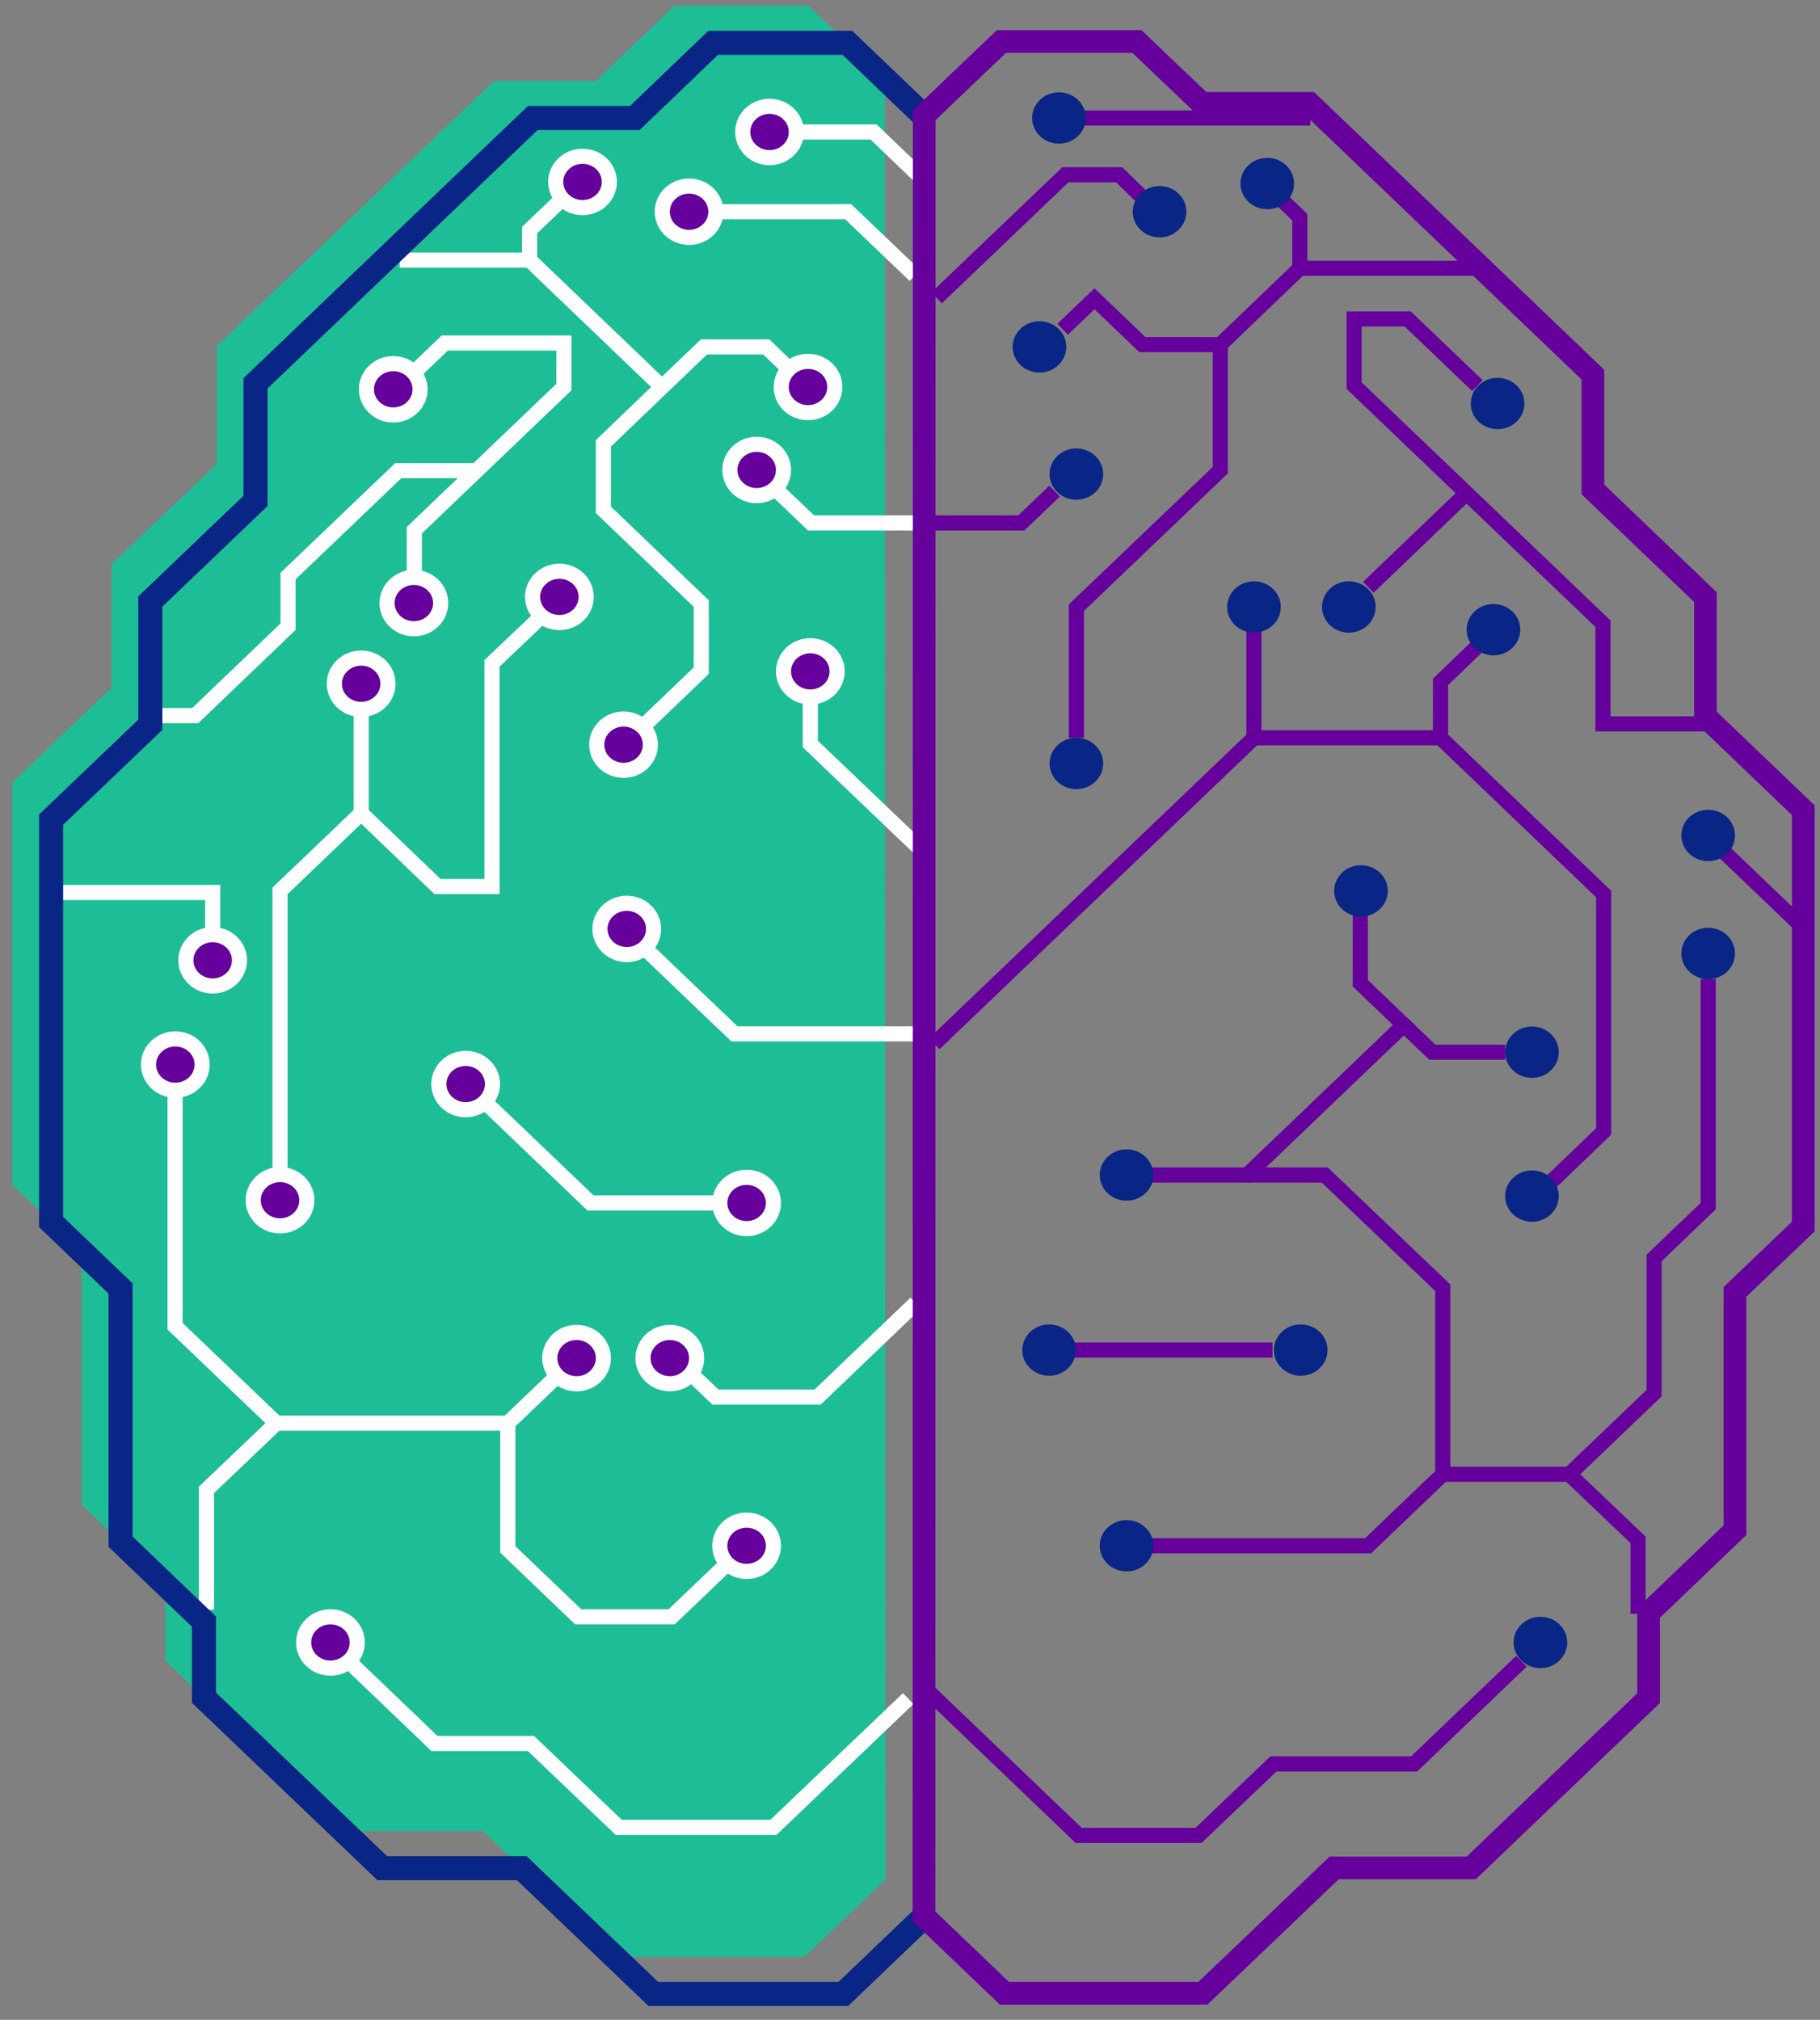 <svg id="Layer_1" data-name="Layer 1" xmlns="http://www.w3.org/2000/svg" width="28.02mm" height="31.1mm" viewBox="0 0 79.42 88.15"><rect x="0" y="0" width="79.42" height="88.15" fill="#808080" stroke="none"/><defs><style>.cls-1{fill:#1dbe95;}.cls-2,.cls-3,.cls-4,.cls-7{fill:none;}.cls-2,.cls-6{stroke:#fff;}.cls-2,.cls-3,.cls-4,.cls-6,.cls-7{stroke-miterlimit:10;}.cls-2,.cls-3,.cls-6{stroke-width:0.66px;}.cls-3,.cls-7{stroke:#65009c;}.cls-4{stroke:#092586;stroke-width:1.05px;}.cls-5{fill:#092586;}.cls-6{fill:#65009c;}.cls-7{stroke-width:0.99px;}</style></defs><title>machine-learning</title><polyline class="cls-1" points="38.61 3.44 35.28 0.25 29.43 0.25 26.01 3.53 21.56 3.53 9.46 15.11 9.46 20.24 4.87 24.63 4.87 30.01 0.54 34.15 0.54 51.71 3.57 54.61 3.57 65.67 7.21 69.15 7.21 72.47 14.98 79.91 21.08 79.91 26.81 85.4 35.1 85.4 38.64 82.02"/><polyline class="cls-2" points="34.56 5.76 38.12 5.76 40.07 7.63"/><polyline class="cls-2" points="30.86 9.24 37.01 9.24 39.92 12.02"/><polyline class="cls-2" points="27.97 31.79 30.6 29.27 30.6 26.34 26.33 22.25 26.33 19.35 28.89 16.89 30.72 15.14 33.44 15.14 34.4 16.07"/><polyline class="cls-2" points="28.89 16.89 23.11 11.35 23.11 10.04 24.6 8.62"/><polyline class="cls-2" points="23.11 11.35 23.11 11.35 17.44 11.35"/><polyline class="cls-2" points="18.06 16.26 19.41 14.97 24.61 14.97 24.61 16.89 18.08 23.14 18.08 25.31"/><polyline class="cls-2" points="6.56 31.23 8.52 31.23 12.57 27.35 12.57 25.14 17.38 20.54 20.89 20.54"/><polyline class="cls-2" points="2.23 38.95 9.28 38.95 9.28 41.09"/><polyline class="cls-2" points="23.76 26.77 21.47 28.95 21.47 38.69 19.09 38.69 15.76 35.49 15.76 31.06"/><polyline class="cls-2" points="15.76 35.49 12.22 38.88 12.22 51.38"/><polyline class="cls-2" points="40.32 22.82 35.39 22.82 33.87 21.37"/><polyline class="cls-2" points="35.36 30.28 35.36 32.47 40.05 36.95"/><polyline class="cls-2" points="28.06 41.31 32.05 45.12 40.32 45.12"/><polyline class="cls-2" points="20.93 47.87 25.77 52.5 31.73 52.5"/><polyline class="cls-2" points="29.98 59.79 31.22 60.97 35.68 60.97 39.96 56.87"/><polyline class="cls-2" points="32.05 67.94 29.31 70.56 25.23 70.56 22.16 67.62 22.16 62.11 24.53 59.84"/><polyline class="cls-2" points="22.16 62.11 12.06 62.11 9.01 65.02 9.01 70.25"/><polyline class="cls-2" points="12.06 62.11 7.64 57.88 7.64 47.31"/><polyline class="cls-2" points="15.15 72.44 18.96 76.09 23.17 76.09 27 79.75 33.75 79.75 39.63 74.13"/><line class="cls-3" x1="47.23" y1="5.15" x2="57.18" y2="5.15"/><polyline class="cls-3" points="49.85 8.62 48.84 7.63 46.49 7.63 40.87 13"/><polyline class="cls-3" points="55.93 8.72 56.72 9.48 56.72 11.71 64.47 11.71"/><polyline class="cls-3" points="56.72 11.71 53.25 15.04 49.85 15.04 47.76 13.04 46.37 14.37"/><polyline class="cls-3" points="53.25 15.04 53.25 20.52 46.97 26.52 46.97 32.2"/><polyline class="cls-3" points="40.46 22.82 44.57 22.82 46.02 21.43"/><polyline class="cls-3" points="64.47 16.83 61.43 13.92 59.09 13.92 59.09 16.83 69.95 27.22 69.95 31.59 74.42 31.59"/><line class="cls-3" x1="64" y1="21.52" x2="59.71" y2="25.63"/><polyline class="cls-3" points="64.47 28.21 62.86 29.76 62.86 32.2 54.72 32.2 54.72 27.48"/><line class="cls-3" x1="54.72" y1="32.2" x2="40.77" y2="45.55"/><polyline class="cls-3" points="62.86 32.2 69.98 39.02 69.98 49.38 67.53 51.73"/><polyline class="cls-3" points="49.92 51.28 54.42 51.28 61.26 44.73 59.36 42.91 59.36 39.86"/><polyline class="cls-3" points="61.26 44.73 62.5 45.92 65.68 45.92"/><polyline class="cls-3" points="54.42 51.28 57.81 51.28 62.96 56.2 62.96 64.34 59.7 67.46 50.12 67.46"/><line class="cls-3" x1="46.72" y1="58.92" x2="55.53" y2="58.92"/><polyline class="cls-3" points="62.96 64.34 68.48 64.34 71.48 67.2 71.48 70.43"/><polyline class="cls-3" points="68.48 64.34 72.18 60.8 72.18 54.9 74.54 52.64 74.54 42.72"/><line class="cls-3" x1="78.69" y1="40.49" x2="75.2" y2="37.15"/><polyline class="cls-3" points="40.46 73.77 47.07 80.1 52.3 80.1 55.57 76.98 61.71 76.98 66.39 72.5"/><polyline class="cls-4" points="40.3 5.05 36.98 1.87 31.12 1.87 27.7 5.15 23.25 5.15 11.15 16.73 11.15 21.86 6.56 26.25 6.56 31.63 2.23 35.77 2.23 53.33 5.26 56.23 5.26 67.28 8.9 70.77 8.9 74.09 16.68 81.53 22.77 81.53 28.51 87.02 36.8 87.02 40.33 83.64"/><ellipse class="cls-5" cx="46.97" cy="20.69" rx="1.17" ry="1.12"/><ellipse class="cls-5" cx="49.16" cy="67.46" rx="1.17" ry="1.12"/><ellipse class="cls-5" cx="49.16" cy="51.28" rx="1.17" ry="1.12"/><ellipse class="cls-5" cx="45.78" cy="58.92" rx="1.17" ry="1.12"/><ellipse class="cls-5" cx="56.76" cy="58.92" rx="1.17" ry="1.12"/><ellipse class="cls-5" cx="67.22" cy="71.68" rx="1.17" ry="1.12"/><ellipse class="cls-5" cx="66.85" cy="52.2" rx="1.17" ry="1.12"/><ellipse class="cls-5" cx="66.85" cy="45.92" rx="1.17" ry="1.12"/><ellipse class="cls-5" cx="59.39" cy="38.88" rx="1.17" ry="1.12"/><ellipse class="cls-5" cx="74.54" cy="41.61" rx="1.17" ry="1.12"/><ellipse class="cls-5" cx="74.54" cy="36.46" rx="1.17" ry="1.12"/><ellipse class="cls-5" cx="65.17" cy="27.48" rx="1.17" ry="1.12"/><ellipse class="cls-5" cx="58.86" cy="26.49" rx="1.17" ry="1.12"/><ellipse class="cls-5" cx="46.97" cy="33.32" rx="1.17" ry="1.12"/><ellipse class="cls-5" cx="54.72" cy="26.49" rx="1.17" ry="1.12"/><ellipse class="cls-5" cx="45.36" cy="15.14" rx="1.17" ry="1.12"/><ellipse class="cls-5" cx="65.35" cy="17.61" rx="1.17" ry="1.12"/><ellipse class="cls-5" cx="50.6" cy="9.24" rx="1.17" ry="1.12"/><ellipse class="cls-5" cx="55.3" cy="8.01" rx="1.17" ry="1.12"/><ellipse class="cls-5" cx="46.21" cy="5.15" rx="1.17" ry="1.12"/><ellipse class="cls-6" cx="25.42" cy="7.94" rx="1.17" ry="1.12"/><ellipse class="cls-6" cx="33.58" cy="5.76" rx="1.17" ry="1.12"/><ellipse class="cls-6" cx="30.07" cy="9.24" rx="1.17" ry="1.12"/><ellipse class="cls-6" cx="35.26" cy="16.89" rx="1.17" ry="1.12"/><ellipse class="cls-6" cx="33.02" cy="20.51" rx="1.17" ry="1.12"/><ellipse class="cls-6" cx="24.41" cy="26.05" rx="1.17" ry="1.12"/><ellipse class="cls-6" cx="27.21" cy="32.5" rx="1.17" ry="1.12"/><ellipse class="cls-6" cx="27.35" cy="40.54" rx="1.17" ry="1.12"/><ellipse class="cls-6" cx="9.28" cy="41.91" rx="1.17" ry="1.12"/><ellipse class="cls-6" cx="7.65" cy="46.46" rx="1.17" ry="1.12"/><ellipse class="cls-6" cx="12.22" cy="52.38" rx="1.17" ry="1.12"/><ellipse class="cls-6" cx="14.42" cy="71.68" rx="1.17" ry="1.12"/><ellipse class="cls-6" cx="20.32" cy="47.31" rx="1.17" ry="1.12"/><ellipse class="cls-6" cx="32.58" cy="52.5" rx="1.17" ry="1.12"/><ellipse class="cls-6" cx="32.58" cy="67.46" rx="1.17" ry="1.12"/><ellipse class="cls-6" cx="25.16" cy="59.27" rx="1.17" ry="1.12"/><ellipse class="cls-6" cx="29.23" cy="59.27" rx="1.17" ry="1.12"/><ellipse class="cls-6" cx="35.36" cy="29.3" rx="1.17" ry="1.12"/><ellipse class="cls-6" cx="18.06" cy="26.32" rx="1.17" ry="1.12"/><ellipse class="cls-6" cx="15.76" cy="29.84" rx="1.17" ry="1.12"/><ellipse class="cls-6" cx="17.16" cy="16.99" rx="1.17" ry="1.12"/><polygon class="cls-7" points="40.33 5.03 40.32 83.35 40.32 83.63 43.83 86.99 52.49 86.99 58.22 81.52 64.2 81.52 71.94 74.11 71.94 70.39 75.71 66.78 75.71 56.38 78.69 53.53 78.69 35.36 74.42 31.27 74.42 26.06 69.51 21.36 69.51 16.35 57.14 4.51 52.44 4.51 49.61 1.81 43.7 1.81 40.33 5.03 40.33 5.03"/></svg>